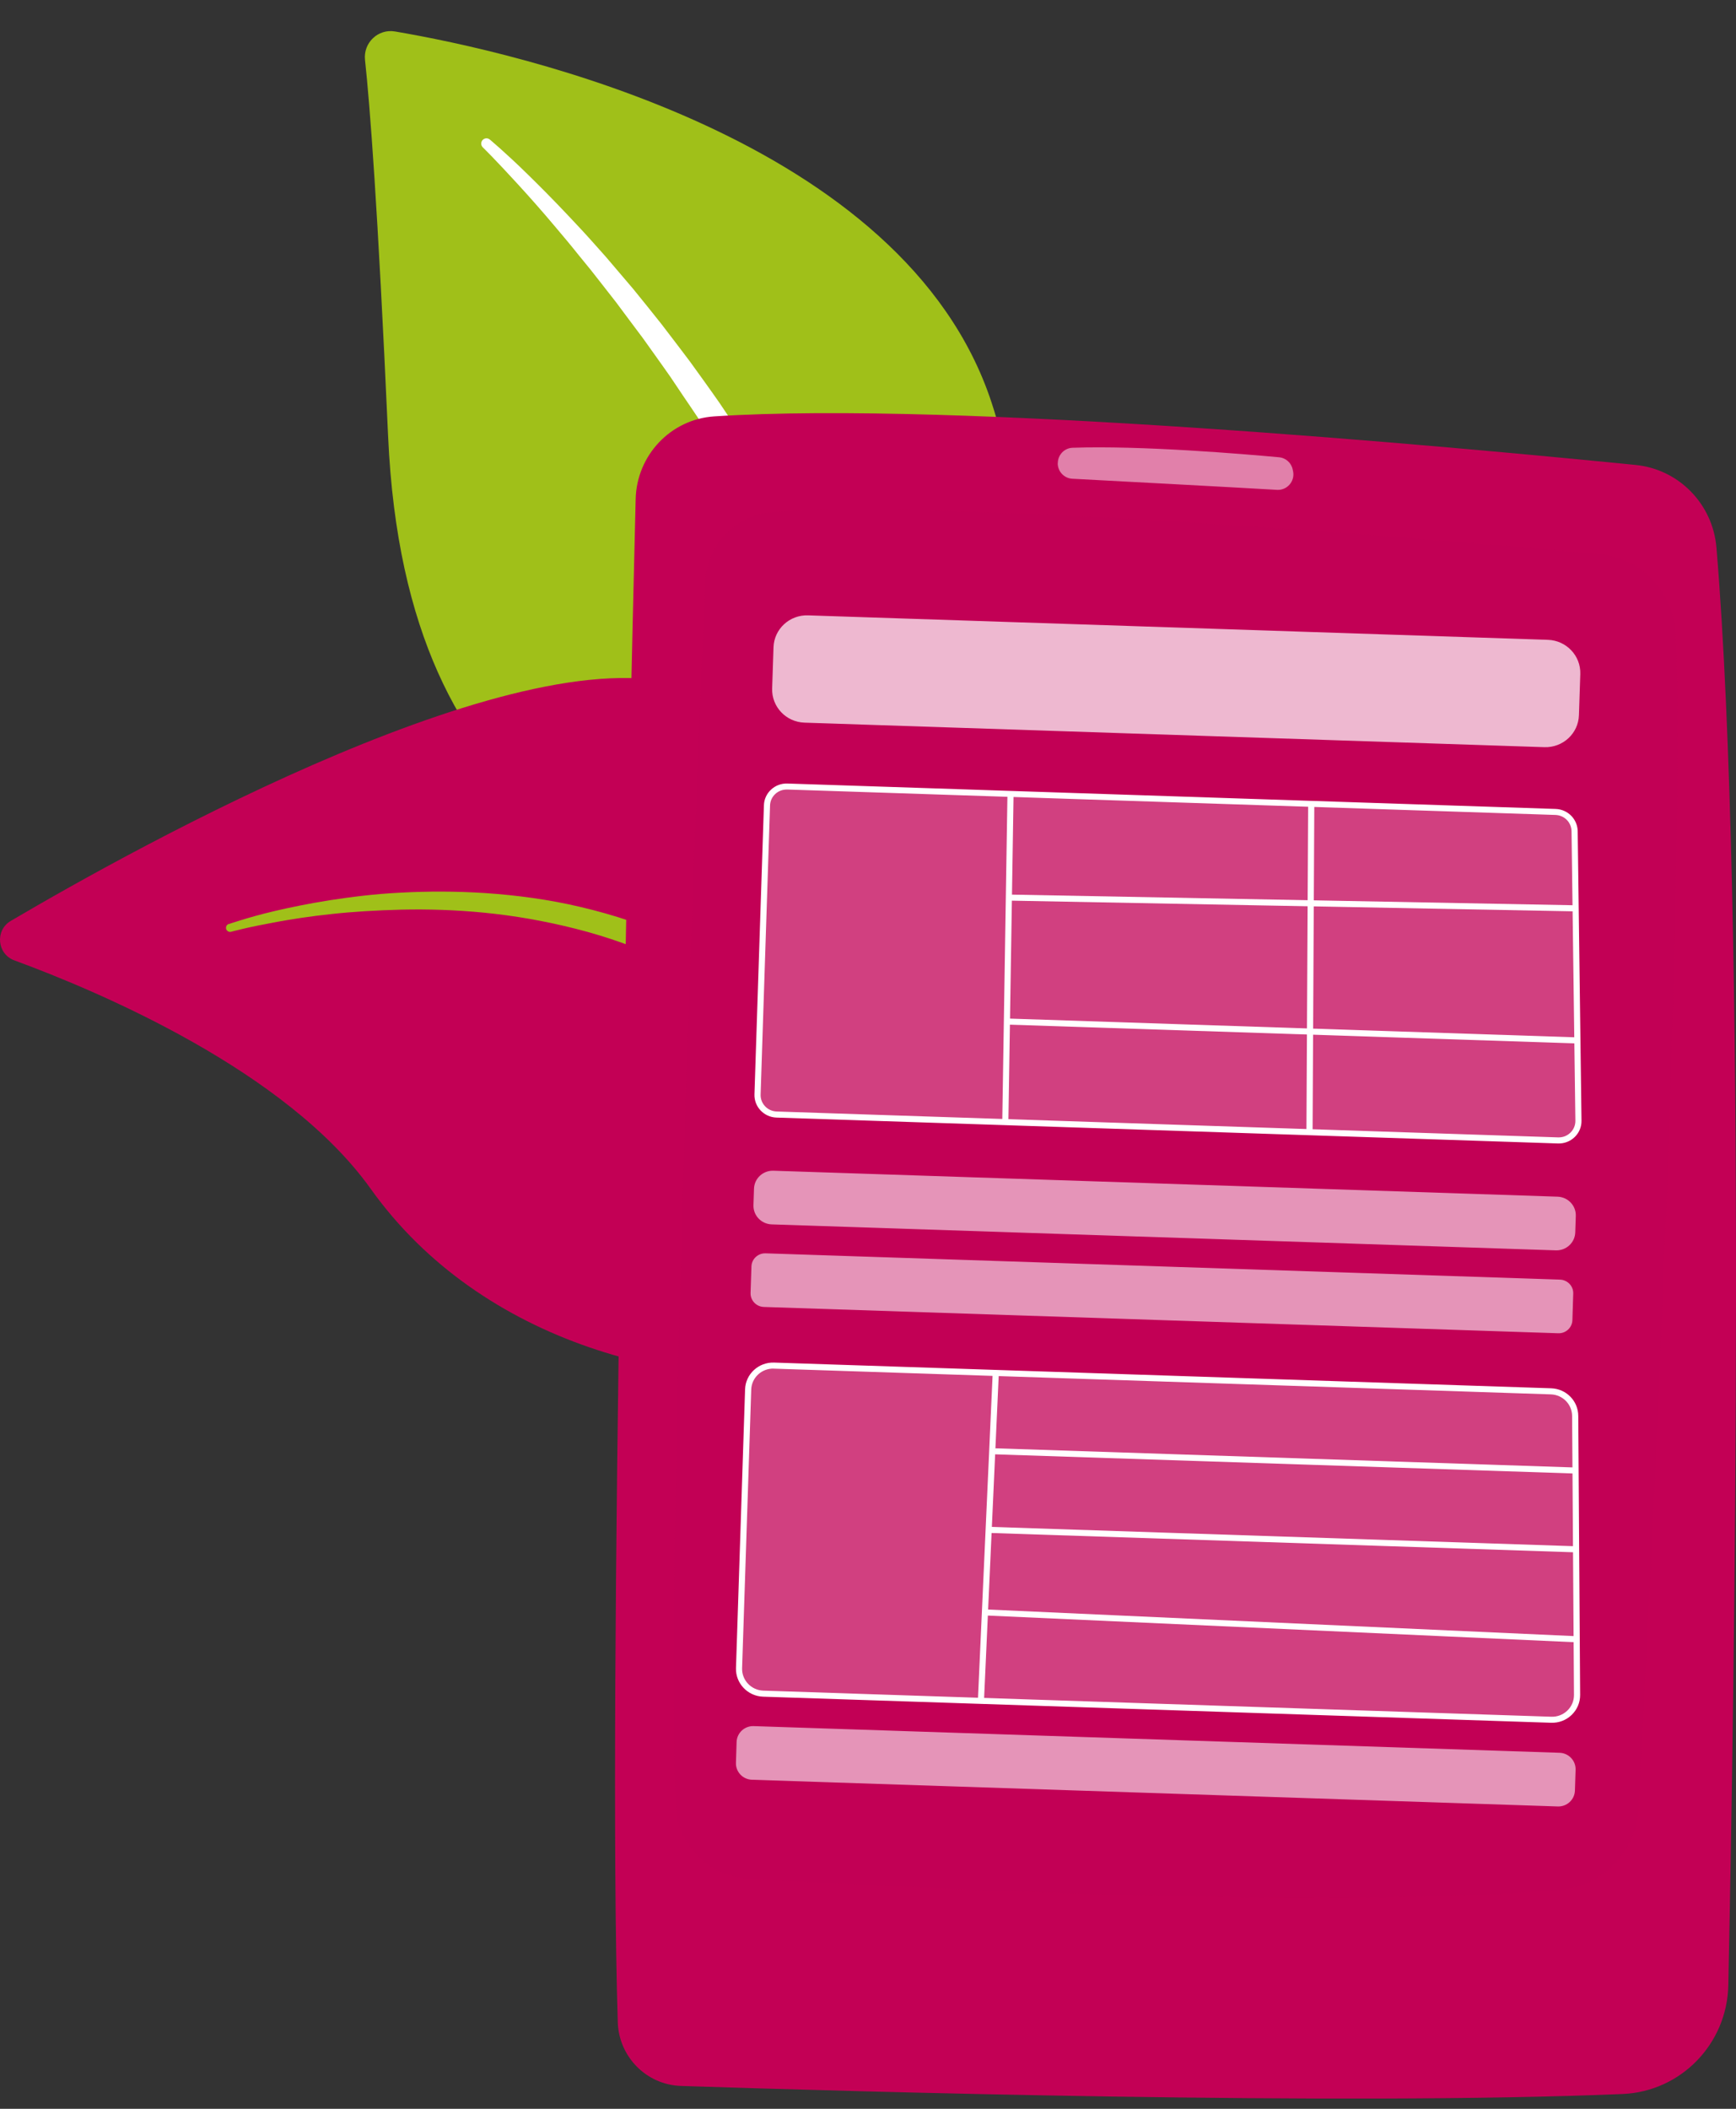 <svg xmlns="http://www.w3.org/2000/svg" width="42" height="51" viewBox="0 0 42 51" fill="none"><rect x="0" y="0" width="42" height="51" fill="#333333" stroke="none"/><g clip-path="url(#clip0_53_4469)"><path d="M21.804 31.227C21.804 31.227 21.814 24.566 18.726 22.841C15.639 21.116 9.819 20.111 9.39 10.555C9.139 4.96 8.946 2.515 8.831 1.45C8.786 1.035 9.146 0.692 9.556 0.761C12.454 1.254 21.881 3.33 23.989 9.734C26.489 17.325 21.804 31.228 21.804 31.228L21.804 31.227Z" fill="#A0C019"></path><path d="M11.852 3.375C11.852 3.375 11.937 3.447 12.096 3.588C12.252 3.729 12.482 3.936 12.762 4.212C13.043 4.486 13.38 4.824 13.755 5.222C13.943 5.421 14.143 5.633 14.347 5.863C14.449 5.978 14.554 6.095 14.661 6.215C14.766 6.338 14.873 6.464 14.982 6.592C15.091 6.72 15.203 6.851 15.316 6.984C15.427 7.121 15.539 7.259 15.654 7.401C15.767 7.542 15.883 7.687 16 7.834C16.114 7.983 16.23 8.135 16.347 8.288C16.463 8.443 16.584 8.597 16.702 8.757C16.818 8.918 16.935 9.08 17.054 9.245C17.171 9.411 17.293 9.577 17.41 9.748C17.525 9.92 17.642 10.093 17.759 10.269C17.876 10.445 17.997 10.62 18.113 10.8C18.227 10.982 18.342 11.165 18.457 11.349C18.573 11.533 18.689 11.718 18.803 11.906C18.913 12.097 19.023 12.288 19.134 12.48C19.245 12.672 19.356 12.866 19.468 13.059C19.572 13.256 19.678 13.454 19.783 13.652C19.889 13.851 19.994 14.05 20.1 14.249L20.14 14.323L20.161 14.367L20.179 14.405L20.252 14.556L20.397 14.858C20.784 15.686 21.114 16.535 21.39 17.386C21.663 18.238 21.88 19.091 22.052 19.923C22.224 20.756 22.341 21.569 22.427 22.342C22.512 23.115 22.555 23.849 22.576 24.526C22.598 25.203 22.587 25.825 22.566 26.375C22.545 26.924 22.511 27.403 22.475 27.796C22.44 28.19 22.397 28.497 22.368 28.708C22.352 28.814 22.34 28.894 22.331 28.949C22.322 29.005 22.317 29.034 22.317 29.034C22.296 29.156 22.181 29.238 22.059 29.217C21.942 29.196 21.861 29.087 21.874 28.97L21.875 28.963C21.875 28.963 21.878 28.936 21.884 28.885C21.889 28.832 21.896 28.754 21.907 28.652C21.926 28.446 21.946 28.143 21.967 27.757C21.988 27.37 22.003 26.9 22.004 26.361C22.004 25.822 21.987 25.213 21.953 24.551C21.916 23.888 21.852 23.172 21.759 22.419C21.665 21.665 21.531 20.876 21.36 20.067C21.188 19.259 20.969 18.433 20.701 17.609C20.435 16.784 20.118 15.963 19.75 15.17L19.605 14.868L19.533 14.716L19.499 14.647L19.461 14.573C19.36 14.377 19.259 14.18 19.157 13.984C19.056 13.788 18.955 13.592 18.854 13.398C18.746 13.206 18.639 13.015 18.533 12.825C18.426 12.634 18.32 12.445 18.214 12.256C18.103 12.071 17.992 11.886 17.883 11.703C17.773 11.519 17.664 11.337 17.556 11.155C17.446 10.975 17.331 10.801 17.219 10.625C17.107 10.45 16.996 10.276 16.886 10.104C16.774 9.933 16.658 9.767 16.546 9.601C16.434 9.435 16.324 9.27 16.215 9.108C16.104 8.947 15.989 8.791 15.88 8.635C15.769 8.48 15.66 8.327 15.552 8.176C15.441 8.028 15.332 7.881 15.224 7.738C15.117 7.594 15.012 7.452 14.908 7.314C14.801 7.177 14.697 7.043 14.594 6.912C14.492 6.781 14.391 6.653 14.292 6.527C14.191 6.404 14.093 6.283 13.997 6.166C13.808 5.928 13.622 5.708 13.447 5.501C13.099 5.086 12.784 4.734 12.522 4.448C12.259 4.162 12.05 3.939 11.905 3.79C11.761 3.642 11.681 3.564 11.681 3.564C11.631 3.515 11.63 3.434 11.678 3.384C11.725 3.336 11.8 3.332 11.85 3.375L11.851 3.376L11.852 3.375Z" fill="white"></path><path d="M40.473 47.9C41.228 47.982 34.45 44.724 27.498 32.163C24.222 26.243 21.345 18.38 16.688 16.645C12.813 15.2 3.331 20.465 0.26 22.272C-0.124 22.498 -0.072 23.072 0.347 23.226C2.412 23.985 6.936 25.901 8.971 28.754C11.654 32.514 16.572 33.733 20.37 33.163C24.168 32.593 26.39 32.573 30.185 37.639C33.981 42.704 38.136 47.666 40.281 47.9H40.473Z" fill="#C30055"></path><path d="M5.533 22.349C5.533 22.349 5.635 22.312 5.825 22.255C6.015 22.197 6.295 22.114 6.657 22.03C7.018 21.946 7.459 21.854 7.97 21.773C8.481 21.694 9.061 21.619 9.699 21.588C10.336 21.554 11.03 21.551 11.762 21.6C12.495 21.651 13.267 21.75 14.051 21.936C14.836 22.12 15.632 22.382 16.406 22.733C17.18 23.087 17.928 23.533 18.618 24.057L18.874 24.257C18.961 24.323 19.045 24.39 19.125 24.464C19.286 24.608 19.45 24.75 19.608 24.897C19.912 25.188 20.215 25.479 20.515 25.766C20.814 26.057 21.11 26.346 21.403 26.632C21.691 26.921 21.976 27.207 22.257 27.488C22.815 28.053 23.35 28.605 23.849 29.135C24.349 29.664 24.817 30.169 25.242 30.642C25.453 30.879 25.657 31.105 25.85 31.321C26.039 31.541 26.219 31.748 26.389 31.943C26.724 32.336 27.015 32.68 27.252 32.966C27.49 33.25 27.67 33.48 27.793 33.636C27.916 33.794 27.981 33.878 27.981 33.878C28.023 33.931 28.014 34.008 27.96 34.05C27.909 34.09 27.837 34.083 27.795 34.035L27.793 34.033C27.793 34.033 27.722 33.955 27.59 33.808C27.456 33.663 27.261 33.449 27.011 33.177C26.512 32.633 25.782 31.871 24.902 30.961C24.459 30.51 23.978 30.021 23.469 29.504C22.955 28.993 22.413 28.455 21.852 27.897C21.285 27.346 20.699 26.778 20.103 26.2C19.802 25.913 19.498 25.624 19.193 25.334C19.043 25.194 18.886 25.061 18.734 24.923C18.659 24.853 18.58 24.788 18.498 24.726L18.257 24.535C16.954 23.528 15.426 22.839 13.926 22.461C13.176 22.271 12.435 22.144 11.726 22.074C11.017 22.004 10.34 21.985 9.717 21.999C9.093 22.015 8.521 22.05 8.016 22.106C7.511 22.159 7.072 22.228 6.713 22.293C6.354 22.359 6.073 22.417 5.883 22.462C5.691 22.507 5.593 22.534 5.593 22.534C5.541 22.549 5.487 22.518 5.471 22.466C5.457 22.416 5.484 22.364 5.532 22.346L5.534 22.346L5.533 22.349Z" fill="#A0C019"></path><path d="M15.379 12.068C15.218 18.564 14.698 40.966 14.946 48.904C14.972 49.745 15.642 50.421 16.477 50.447C20.61 50.583 32.498 50.929 39.257 50.642C40.664 50.583 41.783 49.434 41.814 48.016C41.955 41.198 42.264 22.025 41.527 13.242C41.438 12.189 40.618 11.35 39.574 11.245C35.075 10.797 23.122 9.689 17.281 10.07C16.229 10.138 15.405 11.007 15.379 12.068Z" fill="#C30055"></path><path opacity="0.52" d="M17.058 14.086C16.831 19.405 16.12 37.101 16.347 43.645C16.379 44.601 17.129 45.374 18.078 45.431C21.985 45.661 32.01 46.168 37.742 45.707C38.774 45.623 39.584 44.783 39.64 43.743C39.931 38.318 40.764 21.841 40.549 15.369C40.514 14.336 39.72 13.493 38.698 13.401C34.471 13.018 23.612 12.11 18.741 12.377C17.827 12.427 17.099 13.165 17.06 14.086H17.058Z" fill="#C30055"></path><path opacity="0.5" d="M25.59 11.203C25.59 11.403 25.744 11.567 25.942 11.578C26.919 11.63 29.667 11.775 30.898 11.847C31.139 11.86 31.331 11.641 31.285 11.403L31.276 11.361C31.246 11.197 31.111 11.074 30.946 11.059C30.115 10.982 27.608 10.77 25.949 10.829C25.749 10.836 25.592 11.002 25.592 11.203H25.59Z" fill="white"></path><path opacity="0.72" d="M37.45 15.474L19.549 14.882C19.102 14.867 18.728 15.213 18.714 15.654L18.681 16.651C18.667 17.093 19.017 17.462 19.464 17.477L37.365 18.07C37.812 18.084 38.186 17.738 38.2 17.297L38.233 16.3C38.247 15.859 37.896 15.489 37.45 15.474Z" fill="white"></path><path opacity="0.58" d="M37.684 28.941L18.712 28.313C18.46 28.305 18.25 28.499 18.242 28.748L18.229 29.146C18.221 29.395 18.418 29.602 18.669 29.611L37.641 30.239C37.893 30.247 38.103 30.053 38.111 29.805L38.124 29.406C38.132 29.157 37.935 28.95 37.684 28.941Z" fill="white"></path><path opacity="0.58" d="M37.741 30.947L18.523 30.311C18.34 30.305 18.186 30.447 18.18 30.628L18.159 31.269C18.153 31.45 18.297 31.602 18.481 31.608L37.699 32.244C37.882 32.251 38.036 32.108 38.042 31.927L38.062 31.286C38.069 31.105 37.925 30.953 37.741 30.947Z" fill="white"></path><path opacity="0.58" d="M37.731 42.39L18.235 41.745C18.014 41.737 17.829 41.909 17.821 42.127L17.805 42.633C17.798 42.852 17.971 43.035 18.193 43.042L37.689 43.688C37.91 43.695 38.095 43.524 38.103 43.305L38.119 42.799C38.126 42.581 37.953 42.397 37.731 42.39Z" fill="white"></path><path opacity="0.25" d="M37.685 27.581L18.778 26.955C18.515 26.947 18.308 26.729 18.317 26.469L18.545 19.477C18.554 19.217 18.774 19.013 19.037 19.022L37.624 19.637C37.878 19.645 38.081 19.85 38.085 20.102L38.177 27.105C38.181 27.373 37.957 27.59 37.685 27.581Z" fill="white"></path><path d="M37.693 27.654L18.786 27.028C18.482 27.018 18.243 26.766 18.253 26.466L18.482 19.474C18.491 19.175 18.746 18.939 19.05 18.949L37.636 19.564C37.931 19.574 38.165 19.81 38.17 20.102L38.262 27.104C38.264 27.254 38.205 27.395 38.097 27.499C37.988 27.604 37.845 27.659 37.693 27.654ZM19.045 19.095C18.823 19.087 18.637 19.26 18.63 19.479L18.402 26.471C18.394 26.69 18.57 26.874 18.791 26.881L37.698 27.507C37.809 27.511 37.913 27.47 37.993 27.394C38.072 27.317 38.115 27.215 38.114 27.105L38.021 20.102C38.018 19.889 37.847 19.716 37.632 19.709L19.045 19.094L19.045 19.095Z" fill="white"></path><path opacity="0.25" d="M37.529 41.591L18.465 40.96C18.131 40.949 17.869 40.673 17.879 40.343L18.099 33.603C18.11 33.273 18.39 33.015 18.724 33.026L37.525 33.648C37.849 33.659 38.108 33.921 38.11 34.242L38.154 40.99C38.157 41.33 37.873 41.602 37.53 41.59L37.529 41.591Z" fill="white"></path><path d="M37.527 41.664L18.463 41.033C18.088 41.021 17.794 40.71 17.806 40.341L18.026 33.601C18.038 33.231 18.352 32.941 18.727 32.953L37.527 33.575C37.893 33.587 38.182 33.88 38.184 34.242L38.229 40.99C38.23 41.174 38.157 41.346 38.023 41.475C37.89 41.603 37.714 41.67 37.527 41.664ZM18.722 33.099C18.429 33.09 18.184 33.317 18.175 33.606L17.954 40.345C17.945 40.634 18.175 40.877 18.468 40.887L37.532 41.518C37.677 41.523 37.815 41.47 37.919 41.37C38.024 41.27 38.081 41.135 38.08 40.991L38.035 34.244C38.033 33.961 37.807 33.732 37.521 33.722L18.722 33.1L18.722 33.099Z" fill="white"></path><path d="M24.522 19.202L24.374 19.199L24.248 27.137L24.396 27.139L24.522 19.202Z" fill="white"></path><path d="M31.798 19.441L31.649 19.44L31.607 27.38L31.756 27.381L31.798 19.441Z" fill="white"></path><path d="M38.121 21.894L24.435 21.635L24.433 21.781L38.119 22.041L38.121 21.894Z" fill="white"></path><path d="M38.149 25.088L24.367 24.632L24.362 24.779L38.144 25.235L38.149 25.088Z" fill="white"></path><path d="M24.017 33.201L23.658 41.131L23.806 41.138L24.165 33.207L24.017 33.201Z" fill="white"></path><path d="M38.156 35.492L24.077 35.026L24.072 35.172L38.151 35.638L38.156 35.492Z" fill="white"></path><path d="M38.143 37.396L23.916 36.925L23.911 37.072L38.138 37.543L38.143 37.396Z" fill="white"></path><path d="M23.872 38.924L23.865 39.07L38.141 39.718L38.148 39.571L23.872 38.924Z" fill="white"></path></g><defs><clipPath id="clip0_53_4469"><rect width="42" height="50" fill="white" transform="translate(0 0.752)"></rect></clipPath></defs></svg>